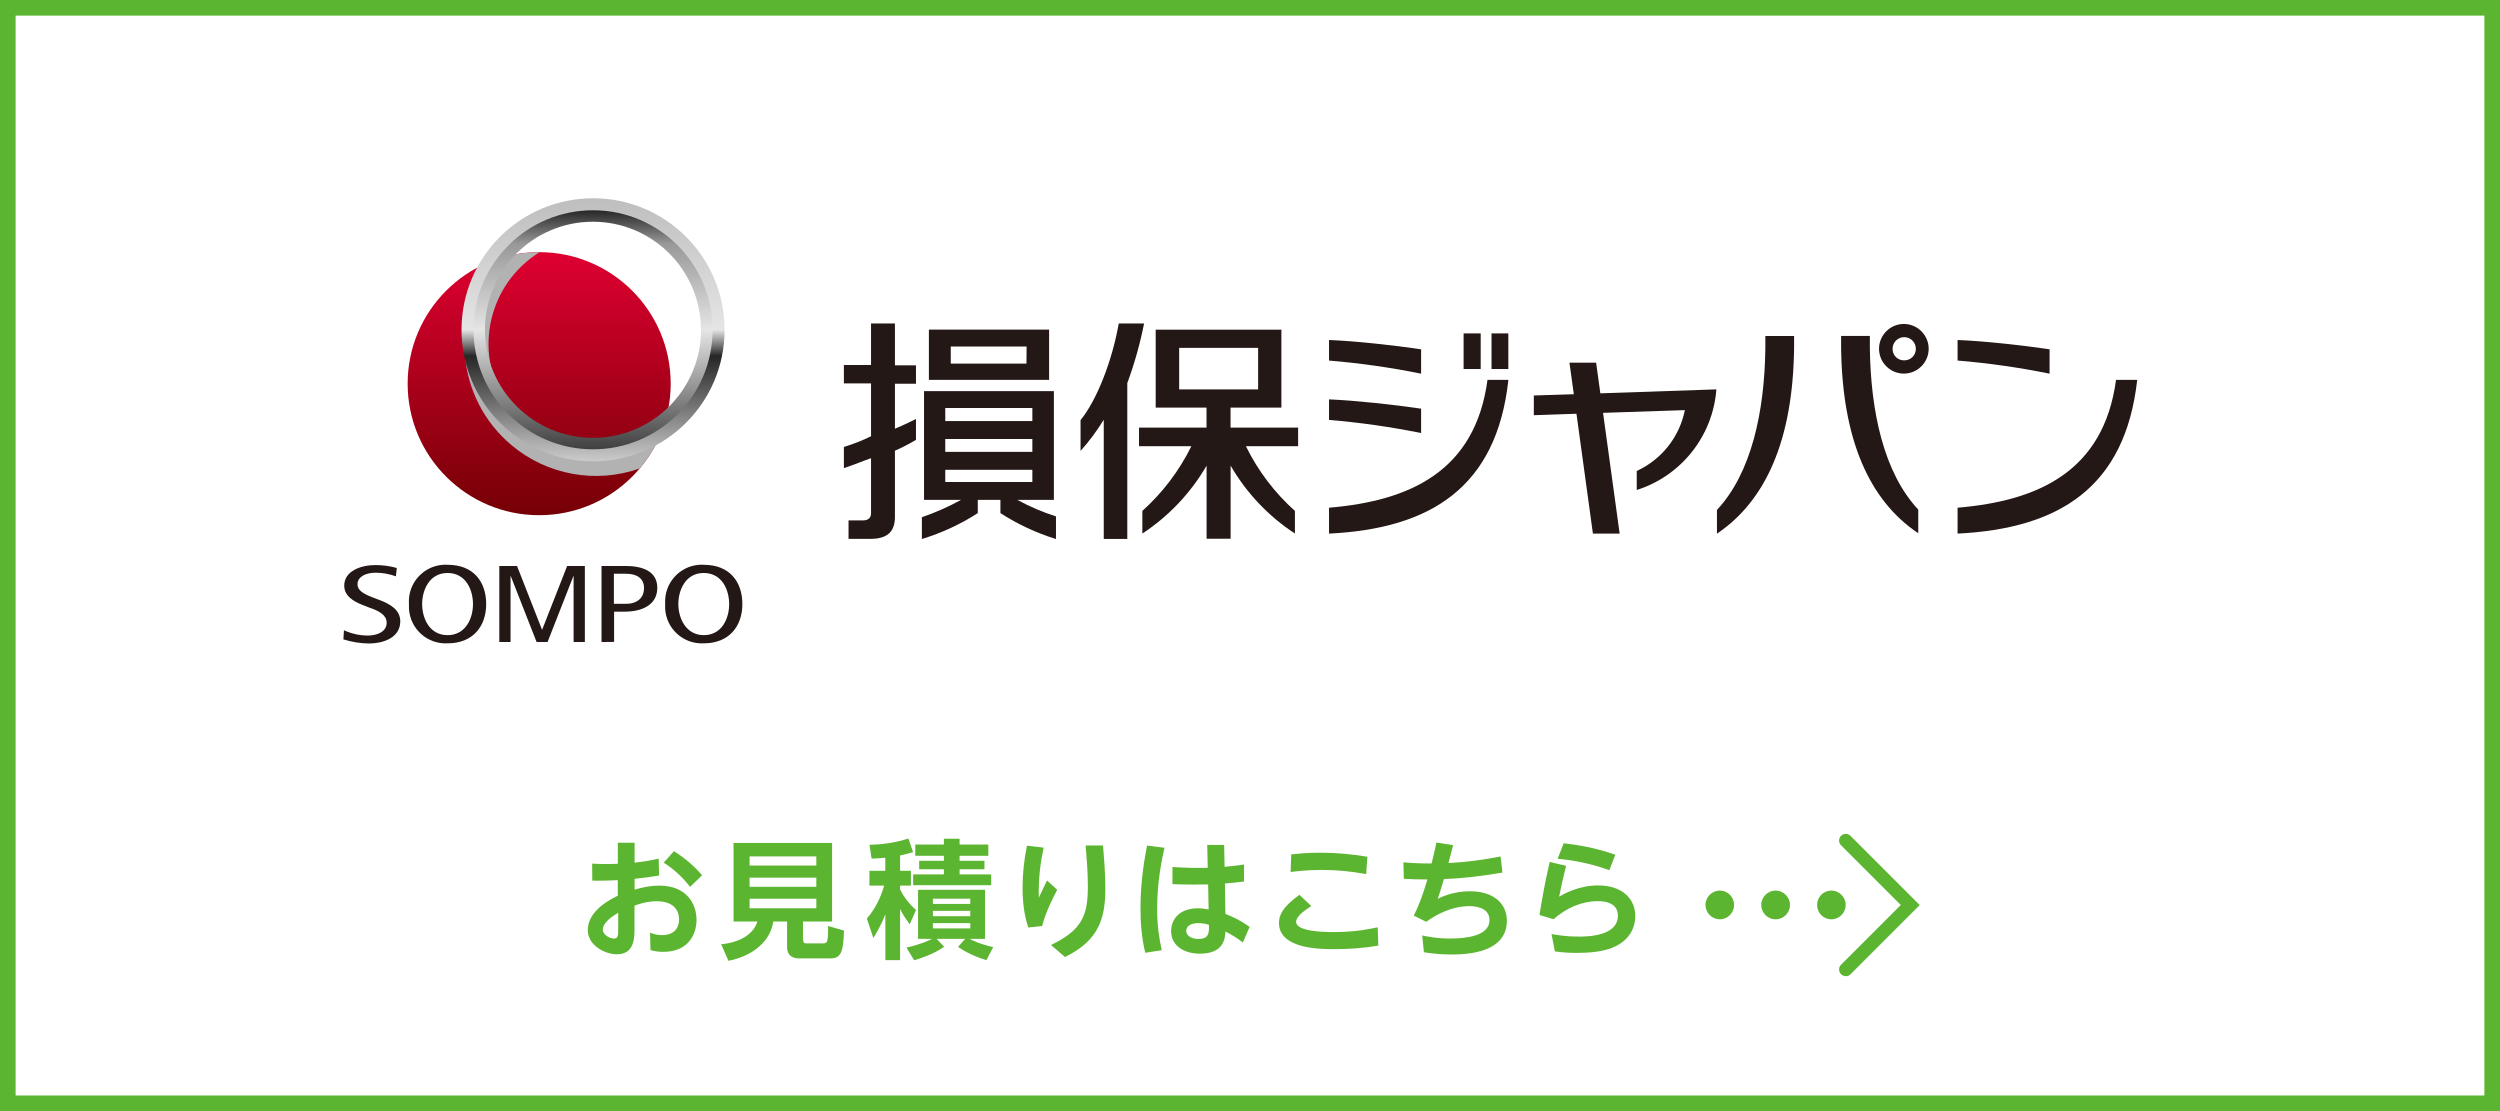 <?xml version="1.0" encoding="UTF-8"?><svg id="b" xmlns="http://www.w3.org/2000/svg" width="360" height="160" xmlns:xlink="http://www.w3.org/1999/xlink" viewBox="0 0 360 160"><rect x="0" y="0" width="360" height="160" fill="#808080" stroke="none"/><defs><style>.g{fill:#fff;}.h{fill:#b2b2b2;}.i{fill:url(#f);}.j{fill:url(#e);}.k{fill:url(#d);}.l{fill:none;}.m{fill:#5cb531;}.n{fill:#231815;}</style><linearGradient id="d" x1="5565.76" y1="1519.19" x2="5603.64" y2="1519.19" gradientTransform="translate(1596.82 5639.95) rotate(-90) scale(1 -1)" gradientUnits="userSpaceOnUse"><stop offset="0" stop-color="#750005"/><stop offset="1" stop-color="#df0031"/></linearGradient><linearGradient id="e" x1="5596.16" y1="1566.1" x2="5634.05" y2="1566.1" gradientTransform="translate(1651.5 5662.6) rotate(-90) scale(1 -1)" gradientUnits="userSpaceOnUse"><stop offset="0" stop-color="#cbcbcb"/><stop offset=".09" stop-color="#a5a5a5"/><stop offset=".4" stop-color="#262626"/><stop offset=".5" stop-color="#e5e5e5"/><stop offset="1" stop-color="#bebebe"/></linearGradient><linearGradient id="f" x1="5597.89" y1="1566.1" x2="5632.32" y2="1566.1" gradientTransform="translate(1651.5 5662.6) rotate(-90) scale(1 -1)" gradientUnits="userSpaceOnUse"><stop offset="0" stop-color="#404040"/><stop offset=".27" stop-color="#989898"/><stop offset=".5" stop-color="#e5e5e5"/><stop offset=".86" stop-color="#989898"/><stop offset="1" stop-color="#262626"/></linearGradient></defs><g id="c"><g><rect class="g" x="1.13" y="1.12" width="357.75" height="157.75"/><path class="m" d="M357.75,2.25V157.75H2.25V2.25H357.75m2.25-2.25H0V160H360V0h0Z"/></g><g><g><path class="m" d="M88.97,121.35h2.41v2.88c1.43-.19,2.02-.26,3.47-.59l.06,2.43c-1.56,.26-1.74,.28-3.53,.48v1.56c.78-.22,2.06-.58,3.58-.58,3.79,0,5.34,2.49,5.34,4.94,0,1.8-.96,4.6-4.81,4.6-.87,0-1.41-.15-1.82-.26l-.06-2.52c.35,.15,.87,.37,1.71,.37,2.21,0,2.47-1.58,2.47-2.26,0-.98-.48-2.62-3.23-2.62-1.37,0-2.47,.37-3.19,.63v3.32c0,1.26,0,3.69-2.54,3.69-1.67,0-4.19-1.26-4.19-3.49,0-2.84,3.4-4.51,4.32-4.94v-2.25c-.5,.02-1.87,.11-3.67,.07l-.02-2.45c.58,.04,1.11,.06,1.99,.06s1.34-.02,1.71-.04v-3.04Zm.06,10.09c-.59,.33-2.23,1.34-2.23,2.43,0,.69,.93,1.28,1.63,1.28,.59,0,.59-.54,.59-1.28v-2.43Zm8.03-8.87c1.76,1.13,2.97,2.23,4.04,3.47l-1.73,1.67c-1.04-1.32-2.13-2.41-3.8-3.49l1.48-1.65Z"/><path class="m" d="M115.66,135.31c0,.43,.15,.54,.46,.54h2.3c.72,0,.83-.09,.83-2.5l2.28,.65c-.06,3.08-.45,4.01-1.95,4.01h-4.55c-1.09,0-1.69-.63-1.69-1.54v-3.77h-1.99c-.37,2.73-2.82,4.94-6.46,5.66l-1.04-2.39c2.65-.24,4.66-1.43,5.21-3.27h-3.43v-11.32h14.19v11.32h-4.19v2.62Zm1.89-11.99h-9.61v1.32h9.61v-1.32Zm0,3.06h-9.61v1.32h9.61v-1.32Zm0,3.04h-9.61v1.37h9.61v-1.37Z"/><path class="m" d="M127.5,123.51c-.65,.07-1.15,.09-1.99,.13l-.3-1.99c1.82-.04,3.82-.3,5.6-.91l.67,1.95c-.5,.17-1.02,.33-1.87,.5v2.21h1.56v2.13h-1.56v.54c.15,.32,.87,1.74,2.3,2.97l-.91,2.06c-.69-.96-.98-1.39-1.39-2.21v7.37h-2.12v-6.61c-.56,1.5-1.32,2.76-1.73,3.43l-.93-2.8c1.67-1.93,2.3-4.12,2.49-4.75h-2.12v-2.13h2.28v-1.89Zm3.02,12.95c2.41-.58,3.45-1.13,3.67-1.26h-1.99v-7.07h9.65v7.07h-2.21c.39,.22,1.48,.76,3.38,1.19l-.98,1.87c-1.35-.39-2.91-1.09-4.08-1.91l1.02-1.15h-4.1l1.08,1.13c-1.5,1.08-3.64,1.76-4.32,1.95l-1.11-1.82Zm5.4-15.68h2.26v.83h4.14v1.63h-4.14v.72h3.58v1.21h-3.58v.74h4.55v1.56h-11.24v-1.56h4.43v-.74h-3.56v-1.21h3.56v-.72h-4.12v-1.63h4.12v-.83Zm-1.58,8.63v.76h5.38v-.76h-5.38Zm0,1.76v.76h5.38v-.76h-5.38Zm0,1.76v.76h5.38v-.76h-5.38Z"/><path class="m" d="M150.29,122.06c-.41,1.93-.76,4.03-.71,7.22q.72-1.54,1.19-2.49l1.47,1.34c-.41,.78-1.67,3.15-2.17,5.21l-2,.22c-.35-1.09-.82-2.82-.82-5.71,0-2.06,.22-4.04,.63-6.07l2.41,.28Zm8.55-.3c.13,1.56,.33,4.06,.33,6.16,0,4.3-.91,7.5-5.81,9.89l-2.02-1.73c4.53-2.17,5.31-4.34,5.31-8.39,0-2.13-.15-3.88-.32-5.94h2.5Z"/><path class="m" d="M167.69,122.08c-.32,1.41-1.06,4.66-1.06,8.74,0,2.52,.28,4.27,.67,6.01l-2.38,.37c-.52-2.1-.69-4.25-.69-6.4,0-3.04,.35-6.07,.95-9.04l2.5,.32Zm6.14-.41h2.45l.06,3.15c1.54-.15,1.71-.17,2.8-.33v2.45c-1,.13-1.45,.17-2.75,.28l.07,4.38c1.26,.5,2.19,.96,3.49,1.87l-.98,2.25c-.93-.72-1.6-1.11-2.5-1.58-.07,.98-.22,3.19-3.69,3.19-2.06,0-4.14-.98-4.14-3.27,0-1.43,.95-3.27,3.92-3.27,.39,0,.58,.04,1.48,.17l-.07-3.6c-.63,.02-1.22,.02-2.1,.02-1.43,0-2.28-.04-3.04-.06v-2.47c2.23,.13,3.08,.15,5.08,.11l-.07-3.3Zm-1.3,11.26c-1.15,0-1.71,.5-1.71,1.11,0,.83,.95,1.17,1.73,1.17,1.58,0,1.56-.93,1.54-2.04-.24-.07-.82-.24-1.56-.24Z"/><path class="m" d="M198.48,136.16c-2,.37-4.27,.52-6.29,.52s-8.02,0-8.02-3.79c0-1.13,.54-2.3,2.95-4.04l1.71,1.63c-.52,.32-2.19,1.37-2.19,2.26,0,1.39,3.9,1.48,5.46,1.48,3.1,0,5.34-.48,6.29-.69l.09,2.62Zm-1.74-10.28c-2.19-.41-4.16-.61-6.38-.61s-3.73,.2-4.51,.3l.09-2.54c.71-.07,2.12-.24,4.17-.24,2.36,0,4.47,.2,6.79,.58l-.17,2.52Z"/><path class="m" d="M204.8,134.7c.65,.15,2.08,.45,3.99,.45,2.21,0,5.7-.33,5.7-2.65,0-2.02-2.52-2.02-2.97-2.02-1.48,0-3.77,.52-6.14,2.26l-1.8-.89c.72-1.43,1.19-2.63,1.97-5.21-1.41,0-2.08-.02-3.4-.09l-.06-2.38c.98,.09,2.08,.17,4.06,.17,.32-1.28,.45-1.86,.69-3.01l2.41,.37c-.45,1.73-.48,1.91-.67,2.58,2.52-.13,5.03-.46,7.51-.95l.26,2.32c-2.78,.48-5.6,.83-8.42,.93-.41,1.39-.61,1.99-.89,2.84,.65-.32,2.34-1.08,4.62-1.08,3.56,0,5.33,1.89,5.33,4.23,0,4.68-5.79,4.88-8.07,4.88-1.84,0-3.28-.24-3.88-.33l-.24-2.41Z"/><path class="m" d="M225.52,124.66c-.56,2.25-.8,3.41-1,4.45,.65-.37,2.82-1.61,5.6-1.61,3.56,0,5.36,1.99,5.36,4.42,0,1.93-1.09,3.69-3.38,4.58-1.39,.54-3.15,.72-5.12,.72-1.52,0-2.58-.15-3.08-.22l-.48-2.5c.76,.13,2.04,.37,3.86,.37,1.15,0,5.7,0,5.7-3.02,0-2.08-2.38-2.08-2.91-2.08-2.34,0-4.56,1-6.36,2.6l-2.02-.61c.33-2.1,.72-4.42,1.47-7.64l2.38,.56Zm6.22,.65c-3.36-1.24-6.18-1.52-7.44-1.65l.87-2.23c1.65,.19,4.27,.54,7.44,1.65l-.87,2.23Z"/></g><g><path class="m" d="M249.71,130.31c0,1.13-.92,2.07-2.05,2.07s-2.07-.92-2.07-2.07,.94-2.07,2.07-2.07,2.05,.94,2.05,2.07Zm8.05,0c0,1.13-.92,2.07-2.07,2.07s-2.07-.92-2.07-2.07,.94-2.07,2.07-2.07,2.07,.94,2.07,2.07Zm8.02,0c0,1.13-.92,2.07-2.07,2.07s-2.05-.92-2.05-2.07,.92-2.07,2.05-2.07,2.07,.94,2.07,2.07Z"/><path class="m" d="M265.79,140.56c-.25,0-.49-.09-.68-.28-.38-.38-.38-.99,0-1.36l8.6-8.6-8.6-8.6c-.38-.38-.38-.99,0-1.36s.99-.38,1.36,0l9.97,9.97-9.97,9.97c-.19,.19-.43,.28-.68,.28Z"/></g></g><g><rect class="l" x="37.57" y="22.62" width="284.79" height="78.24"/><path class="k" d="M77.64,36.31c10.46,0,18.94,8.48,18.94,18.94s-8.48,18.94-18.94,18.94-18.94-8.48-18.94-18.94h0c0-10.46,8.48-18.94,18.94-18.94Z"/><path class="h" d="M92.14,67.44c1.4-1.67,2.51-3.56,3.26-5.61-6.8,5.25-16.56,3.99-21.81-2.8-5.25-6.8-3.99-16.56,2.8-21.81,.42-.32,.85-.62,1.29-.9h-.05c-2.15,0-4.29,.36-6.31,1.09-6.73,8.01-5.68,19.96,2.33,26.69,5.14,4.31,12.17,5.59,18.49,3.35h0Z"/><path class="j" d="M66.46,47.48c0,10.46,8.47,18.95,18.93,18.95,10.46,0,18.95-8.47,18.95-18.93,0-10.46-8.47-18.95-18.93-18.95h-.01c-10.46,0-18.94,8.47-18.94,18.93Zm35.64,0c0,9.22-7.47,16.71-16.69,16.71s-16.71-7.47-16.71-16.69c0-9.22,7.47-16.71,16.69-16.71h.01c9.22,0,16.7,7.47,16.7,16.69Z"/><path class="i" d="M68.19,47.48c0,9.51,7.7,17.22,17.2,17.22,9.51,0,17.22-7.7,17.22-17.2,0-9.51-7.7-17.22-17.2-17.22h-.01c-9.5,0-17.21,7.7-17.21,17.2Zm32.76,0c0,8.59-6.96,15.57-15.55,15.57s-15.57-6.96-15.57-15.55c0-8.59,6.96-15.57,15.55-15.57h.02c8.58,.02,15.52,6.97,15.53,15.55h.02Z"/><polygon class="n" points="81.67 81.5 78.06 90.7 74.45 81.5 71.9 81.5 71.9 92.45 73.52 92.45 73.52 82.88 77.27 92.45 78.85 92.45 82.6 82.88 82.6 92.45 84.22 92.45 84.22 81.5 81.67 81.5"/><path class="n" d="M49.53,90.76c1.07,.49,2.23,.75,3.4,.76,1.36,0,2.75-.53,2.75-1.85,0-1.09-1.09-1.71-2.49-2.17l-.99-.39c-1.33-.52-2.63-1.3-2.63-2.78,0-2.09,2.36-2.96,4.49-2.96,1.04,0,2.08,.13,3.08,.42l-.13,1.2c-.94-.34-1.93-.52-2.92-.52-1.35,0-2.61,.54-2.61,1.67,0,.9,.91,1.39,2.17,1.88l.97,.37c1.62,.61,3.02,1.45,3.02,3.09,0,2.12-2.04,3.18-4.58,3.18-1.22-.02-2.44-.22-3.61-.59l.08-1.31Z"/><path class="n" d="M86.62,92.45v-10.95h3.44c2.4,0,4.59,.71,4.59,3.15s-2.17,3.43-4.72,3.43h-1.5v4.35l-1.81,.02Zm1.78-5.5h1.75c1.6,0,2.59-.85,2.59-2.28s-1.09-2.05-2.59-2.05h-1.75v4.34Z"/><path class="n" d="M95.79,86.99c-.21-2.91,1.97-5.44,4.88-5.66,.22-.02,.45-.02,.67,0,3.76,0,5.56,2.48,5.56,5.66s-1.9,5.65-5.56,5.65c-2.92,.15-5.41-2.09-5.56-5.01-.01-.21,0-.43,0-.64Zm5.55,4.47c2.63,0,3.66-2.43,3.66-4.47s-1.02-4.48-3.66-4.48-3.66,2.48-3.66,4.48,1.08,4.47,3.66,4.47h0Z"/><path class="n" d="M58.89,86.99c-.21-2.91,1.97-5.44,4.88-5.66,.23-.02,.46-.02,.69,0,3.76,0,5.55,2.48,5.55,5.66s-1.9,5.65-5.55,5.65c-2.92,.16-5.41-2.08-5.57-5-.01-.22,0-.43,0-.65Zm5.56,4.47c2.62,0,3.66-2.43,3.66-4.47s-1.02-4.48-3.66-4.48-3.66,2.48-3.66,4.48,1.02,4.47,3.66,4.47h0Z"/><path class="n" d="M247.24,76.84v-3.41c4.97-5.31,6.84-14.13,6.97-23.17v-1.88h4.14v1.71c-.16,13.21-4.04,22-11.11,26.76Z"/><path class="n" d="M265.12,50.12v-1.75h4.14v1.84c.13,9.06,2,17.86,6.97,23.17v3.41c-7.06-4.72-10.94-13.5-11.11-26.67Z"/><path class="n" d="M274.2,46.65c-1.97-.02-3.59,1.56-3.62,3.53-.02,1.97,1.56,3.59,3.53,3.62,1.97,.02,3.59-1.56,3.62-3.53,0-.01,0-.03,0-.04,0-1.96-1.58-3.55-3.53-3.58Zm0,5.24c-.91,.02-1.66-.7-1.67-1.61,0-.02,0-.04,0-.05,0-.92,.74-1.68,1.67-1.68,.92,0,1.68,.74,1.68,1.67h0c.01,.92-.71,1.66-1.62,1.67-.02,0-.04,0-.05,0Z"/><path class="n" d="M281.89,76.84v-3.73c11.58-.98,21.04-5.19,22.82-18.41h3.05c-1.74,15.55-11.31,21.42-25.88,22.14Z"/><path class="n" d="M281.89,48.96c3.81,.15,9.28,.75,13.25,1.34v3.51c-4.37-.89-8.8-1.52-13.25-1.89v-2.96Z"/><path class="n" d="M191.38,76.84v-3.73c11.58-.98,21.05-5.19,22.82-18.41h3.01c-1.7,15.55-11.26,21.42-25.83,22.14Z"/><rect class="n" x="210.76" y="48.01" width="2.46" height="5.13"/><rect class="n" x="214.78" y="48.01" width="2.42" height="5.13"/><path class="n" d="M191.38,48.96c3.81,.15,9.28,.75,13.26,1.34v3.51c-4.38-.89-8.81-1.52-13.26-1.89v-2.96Z"/><path class="n" d="M191.38,57.51c3.81,.16,9.28,.75,13.26,1.34v3.51c-4.38-.89-8.81-1.52-13.26-1.89v-2.96Z"/><path class="n" d="M230.45,56.64l-.61-4.42h-3.84l.63,4.55-5.76,.18v2.84l6.14-.21,2.37,17.26h3.85l-2.39-17.39,11.78-.39c-.77,3.86-3.35,7.12-6.93,8.76v2.74c6.42-2.04,10.96-7.77,11.47-14.49l-16.7,.57Z"/><path class="n" d="M164.75,46.58h-3.65c-.93,5.31-3.13,11.01-5.5,13.92v4.43c1.25-1.39,2.36-2.89,3.34-4.49v17.17h3.39v-22.44c1.03-2.8,1.84-5.67,2.42-8.6Z"/><path class="n" d="M186.92,61.57h-9.72v-2.88h7.32v-11.22h-18.1v11.22h7.32v2.88h-9.72v2.68h7.54c-1.74,3.53-4.14,6.7-7.06,9.32v3.26c3.8-2.5,6.97-5.84,9.25-9.78v10.53h3.46v-10.53c2.28,3.94,5.45,7.29,9.26,9.78v-3.26c-2.93-2.62-5.33-5.79-7.06-9.32h7.52v-2.68Zm-17.12-11.48h11.37v5.98h-11.37v-5.98Z"/><path class="n" d="M151.07,47.46h-17.31v7.24h17.31v-7.24Zm-3.26,4.9h-10.9v-2.46h10.92l-.02,2.46Z"/><path class="n" d="M146.48,71.98h5.28v-15.66h-18.7v15.66h5.34c-1.81,.99-3.7,1.83-5.65,2.5v3.14c2.84-.87,5.55-2.12,8.05-3.73v-1.91h3.26v1.91c2.48,1.6,5.17,2.86,8,3.73v-3.26c-1.93-.61-3.8-1.41-5.57-2.38Zm-10.36-13.23h12.54v1.88h-12.54v-1.88Zm0,4.47h12.54v1.85h-12.54v-1.85Zm0,4.43h12.54v1.76h-12.54v-1.76Z"/><path class="n" d="M128.87,46.58h-3.44v5.98h-3.91v2.65h3.91v7.61c-1.26,.62-2.57,1.13-3.91,1.54v3.05c1.38-.45,2.91-1.09,3.91-1.43v7.93c0,.63-.38,1.03-1.16,1.03h-2.08v2.66h3.12c2.53,0,3.56-1.09,3.56-3.16v-9.54c1.04-.45,2.06-.98,3.03-1.56v-3.01c-.7,.36-1.73,.86-3.03,1.4v-6.47h3.03v-2.65h-3.03v-6.03Z"/></g></g></svg>
